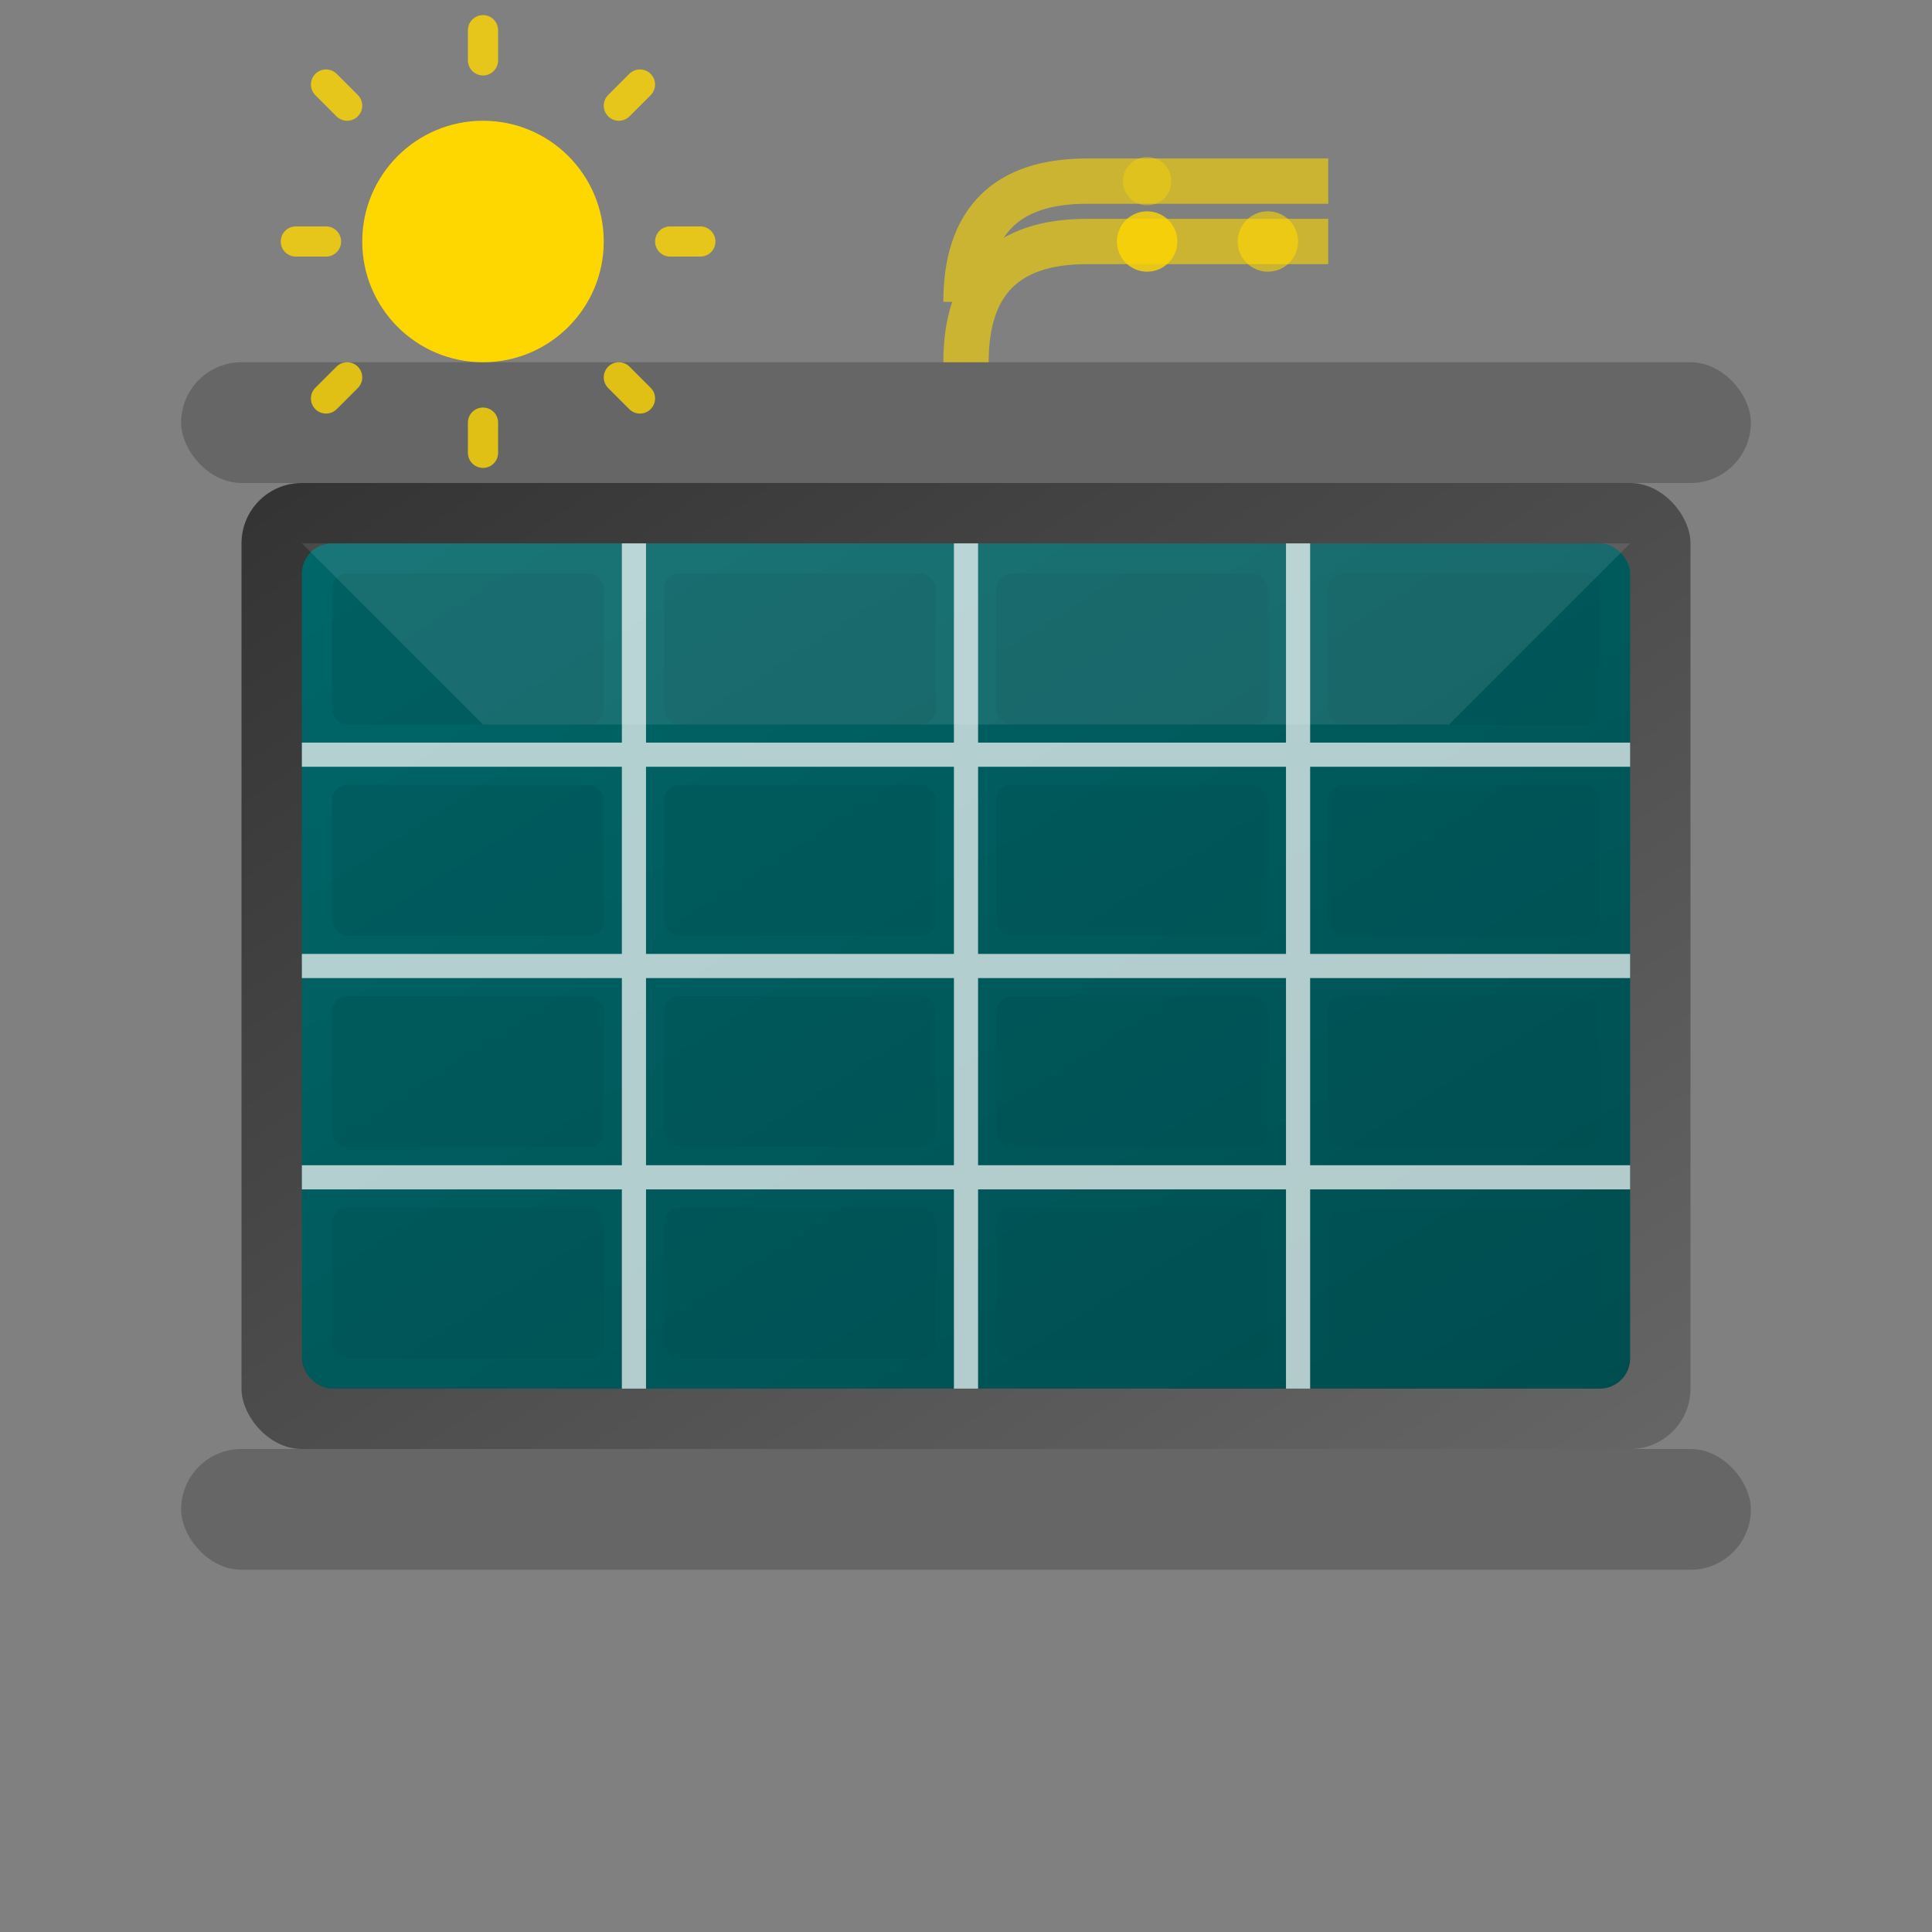 <svg width="64" height="64" viewBox="0 0 64 64" fill="none" xmlns="http://www.w3.org/2000/svg">
  <rect x="0" y="0" width="64" height="64" fill="#808080" stroke="none"/>
  <defs>
    <linearGradient id="panelGradient" x1="0%" y1="0%" x2="100%" y2="100%">
      <stop offset="0%" style="stop-color:#006769;stop-opacity:1" />
      <stop offset="100%" style="stop-color:#004d4f;stop-opacity:1" />
    </linearGradient>
    <linearGradient id="frameGradient" x1="0%" y1="0%" x2="100%" y2="100%">
      <stop offset="0%" style="stop-color:#333;stop-opacity:1" />
      <stop offset="100%" style="stop-color:#666;stop-opacity:1" />
    </linearGradient>
  </defs>
  
  <!-- Main panel frame -->
  <rect x="8" y="16" width="48" height="32" rx="2" fill="url(#frameGradient)"/>
  
  <!-- Solar panel surface -->
  <rect x="10" y="18" width="44" height="28" rx="1" fill="url(#panelGradient)"/>
  
  <!-- Solar cells grid -->
  <g stroke="#fff" stroke-width="0.8" opacity="0.7">
    <!-- Vertical dividers -->
    <line x1="21" y1="18" x2="21" y2="46"/>
    <line x1="32" y1="18" x2="32" y2="46"/>
    <line x1="43" y1="18" x2="43" y2="46"/>
    
    <!-- Horizontal dividers -->
    <line x1="10" y1="25" x2="54" y2="25"/>
    <line x1="10" y1="32" x2="54" y2="32"/>
    <line x1="10" y1="39" x2="54" y2="39"/>
  </g>
  
  <!-- Individual solar cells -->
  <g fill="#004d4f" opacity="0.3">
    <rect x="11" y="19" width="9" height="5" rx="0.5"/>
    <rect x="22" y="19" width="9" height="5" rx="0.5"/>
    <rect x="33" y="19" width="9" height="5" rx="0.5"/>
    <rect x="44" y="19" width="9" height="5" rx="0.5"/>
    
    <rect x="11" y="26" width="9" height="5" rx="0.5"/>
    <rect x="22" y="26" width="9" height="5" rx="0.5"/>
    <rect x="33" y="26" width="9" height="5" rx="0.5"/>
    <rect x="44" y="26" width="9" height="5" rx="0.5"/>
    
    <rect x="11" y="33" width="9" height="5" rx="0.5"/>
    <rect x="22" y="33" width="9" height="5" rx="0.5"/>
    <rect x="33" y="33" width="9" height="5" rx="0.5"/>
    <rect x="44" y="33" width="9" height="5" rx="0.5"/>
    
    <rect x="11" y="40" width="9" height="5" rx="0.5"/>
    <rect x="22" y="40" width="9" height="5" rx="0.5"/>
    <rect x="33" y="40" width="9" height="5" rx="0.5"/>
    <rect x="44" y="40" width="9" height="5" rx="0.5"/>
  </g>
  
  <!-- Mounting rail -->
  <rect x="6" y="48" width="52" height="4" rx="2" fill="#666"/>
  <rect x="6" y="12" width="52" height="4" rx="2" fill="#666"/>
  
  <!-- Sun symbol -->
  <circle cx="16" cy="8" r="4" fill="#FFD700"/>
  <g stroke="#FFD700" stroke-width="1" stroke-linecap="round" opacity="0.8">
    <line x1="16" y1="1" x2="16" y2="2"/>
    <line x1="22.2" y1="8" x2="23.2" y2="8"/>
    <line x1="16" y1="14" x2="16" y2="15"/>
    <line x1="10.8" y1="8" x2="9.8" y2="8"/>
    <line x1="21.2" y1="2.8" x2="20.5" y2="3.5"/>
    <line x1="21.2" y1="13.2" x2="20.5" y2="12.5"/>
    <line x1="10.8" y1="13.2" x2="11.5" y2="12.5"/>
    <line x1="10.8" y1="2.8" x2="11.5" y2="3.5"/>
  </g>
  
  <!-- Energy flow lines -->
  <g stroke="#FFD700" stroke-width="1.5" fill="none" opacity="0.6">
    <path d="M 32 12 Q 32 8 36 8 T 44 8"/>
    <path d="M 32 10 Q 32 6 36 6 T 44 6"/>
  </g>
  
  <!-- Energy dots -->
  <circle cx="38" cy="8" r="1" fill="#FFD700" opacity="0.8">
    <animate attributeName="opacity" values="0.3;1;0.3" dur="2s" repeatCount="indefinite"/>
  </circle>
  <circle cx="42" cy="8" r="1" fill="#FFD700" opacity="0.6">
    <animate attributeName="opacity" values="0.3;1;0.3" dur="2s" begin="0.5s" repeatCount="indefinite"/>
  </circle>
  <circle cx="38" cy="6" r="0.8" fill="#FFD700" opacity="0.4">
    <animate attributeName="opacity" values="0.3;1;0.3" dur="2s" begin="1s" repeatCount="indefinite"/>
  </circle>
  
  <!-- Reflection effect -->
  <polygon points="10,18 54,18 48,24 16,24" fill="#fff" opacity="0.1"/>
</svg>
